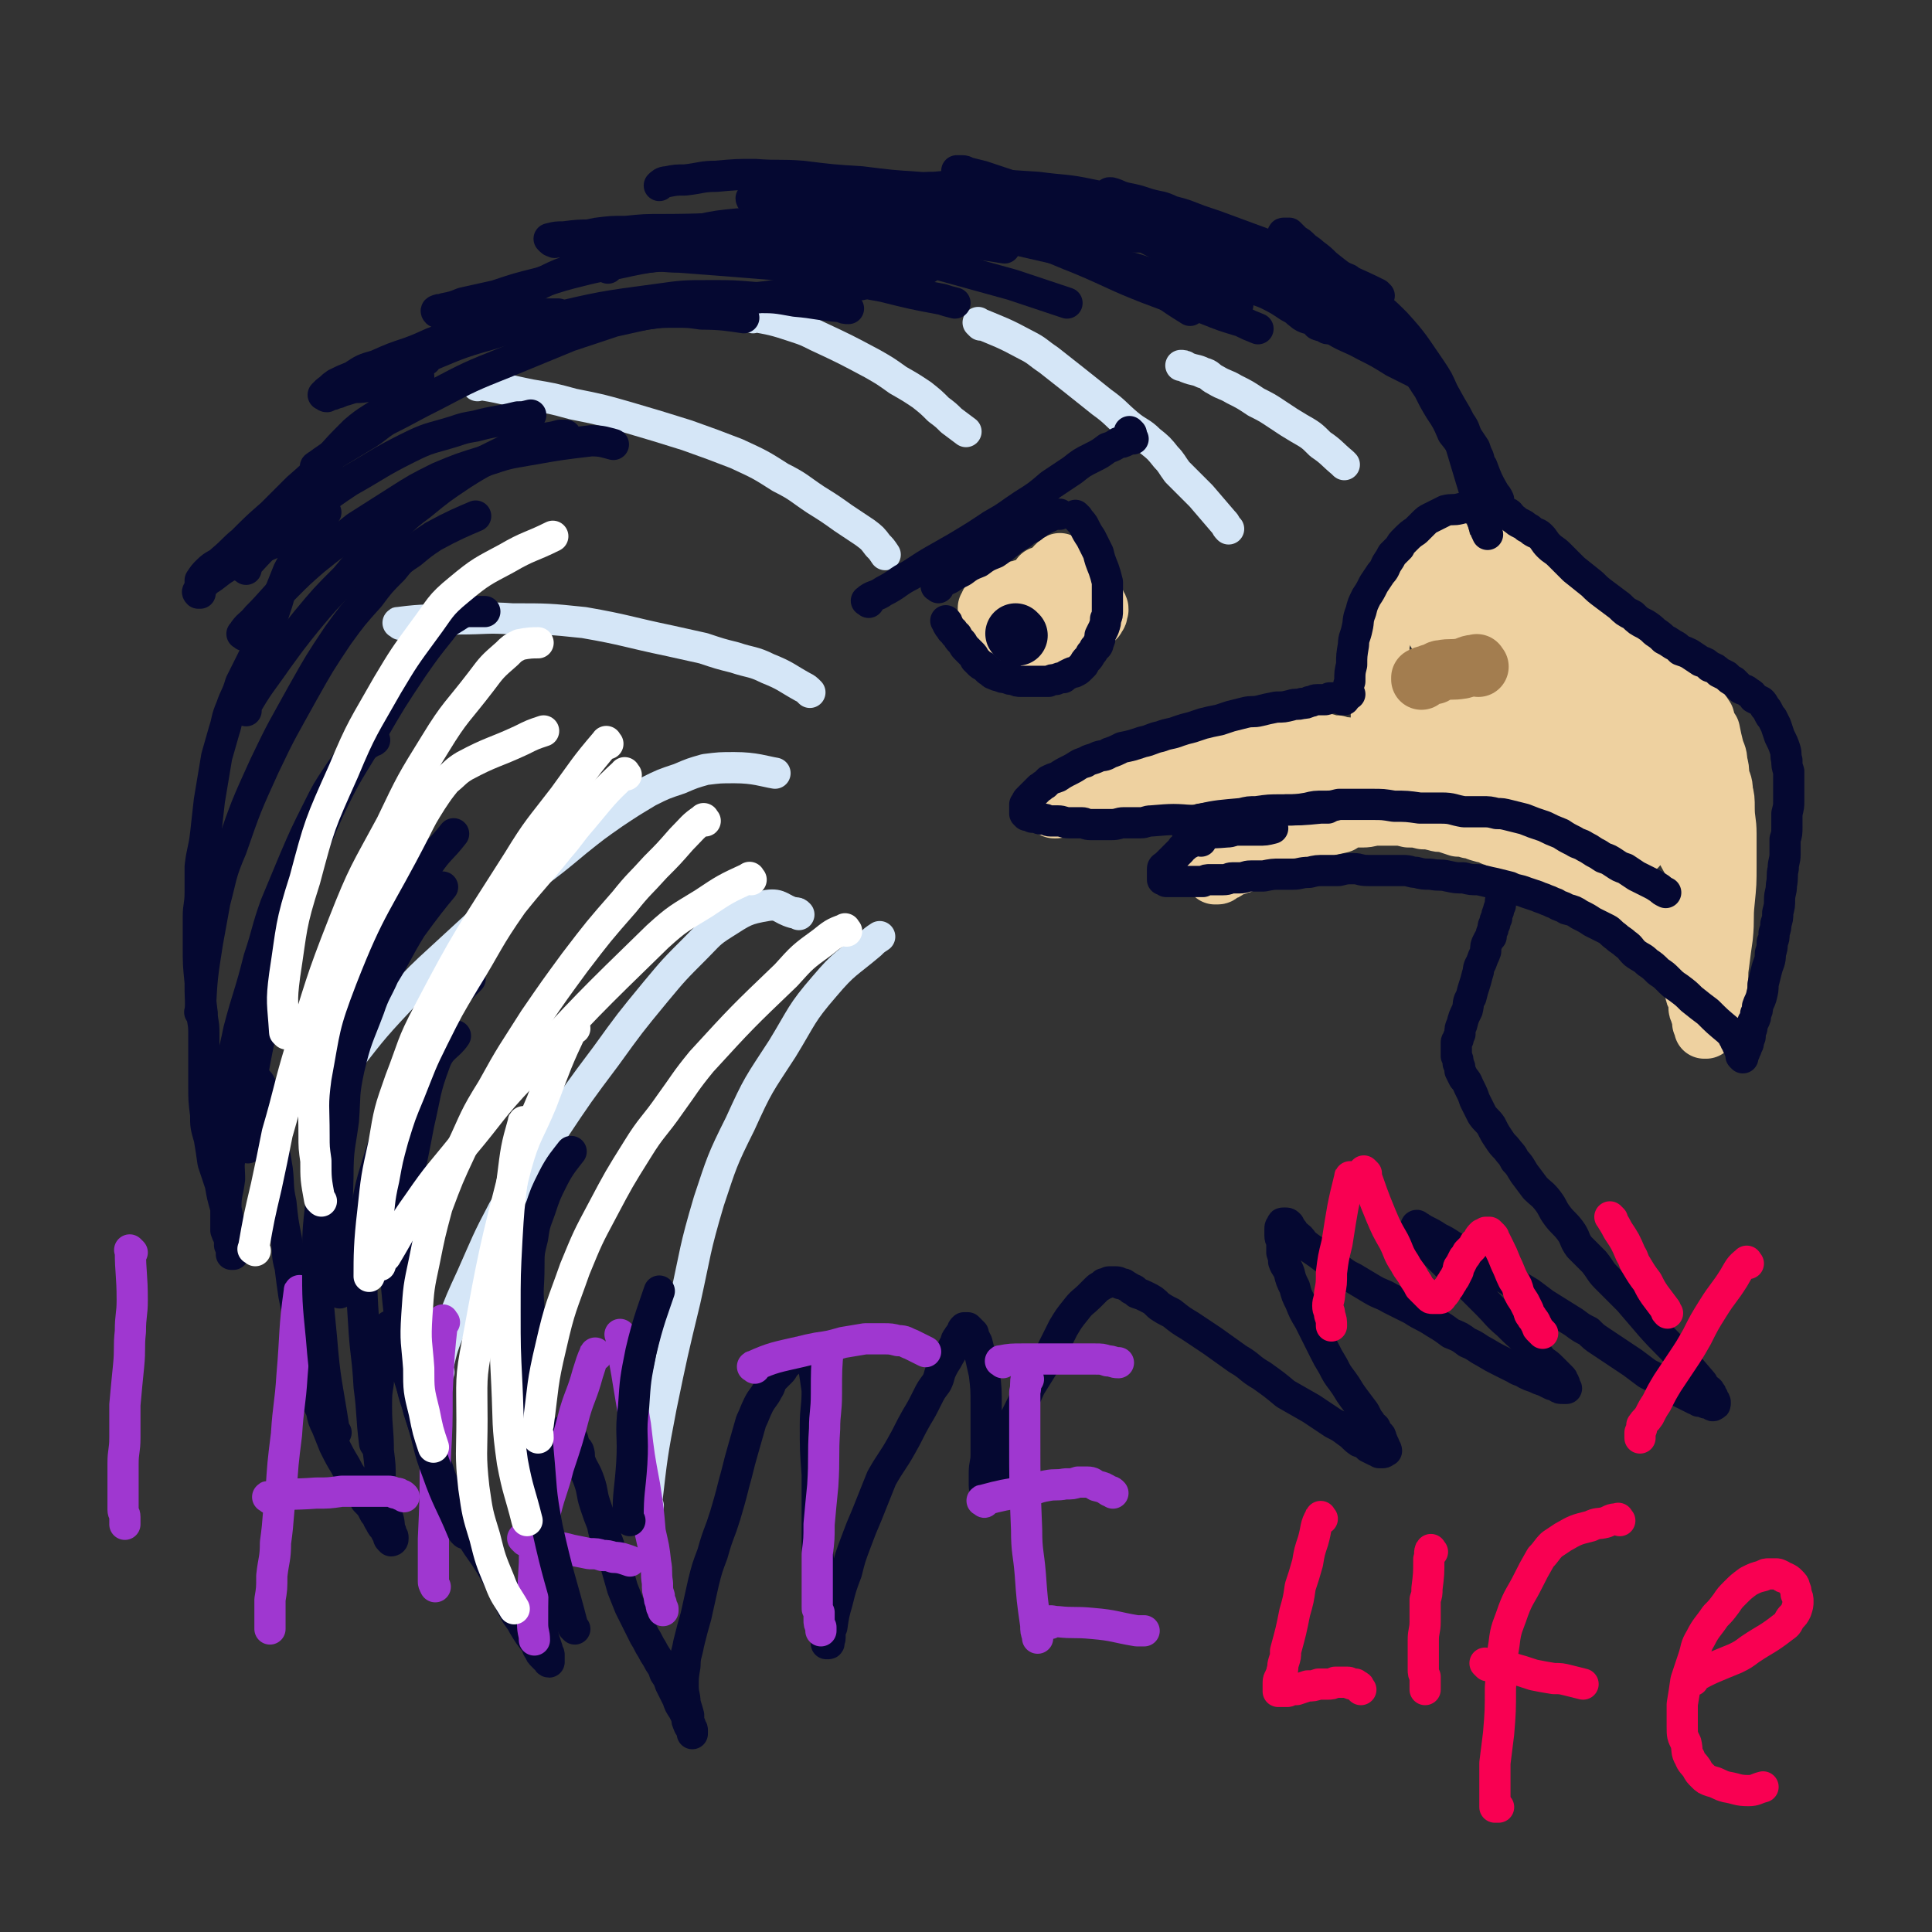 <svg viewBox='0 0 1052 1052' version='1.1' xmlns='http://www.w3.org/2000/svg' xmlns:xlink='http://www.w3.org/1999/xlink'><rect x="0" y="0" width="1052" height="1052" fill="#333333" stroke="none"/><g fill='none' stroke='#EED1A0' stroke-width='33' stroke-linecap='round' stroke-linejoin='round'><path d='M784,293c-1,-1 -1,-2 -1,-1 -4,3 -4,5 -8,9 -5,7 -6,6 -11,13 -2,2 -1,3 -2,6 -2,3 -2,3 -4,7 -2,3 -2,3 -4,6 -1,3 -1,3 -2,6 0,3 0,3 0,6 0,4 -1,3 -1,7 0,4 0,4 0,7 0,4 0,4 0,7 0,2 0,2 0,5 0,3 0,3 0,5 0,2 0,2 0,4 0,2 1,2 1,4 0,2 0,2 0,4 0,2 0,2 0,4 0,1 0,1 0,3 0,2 0,2 1,4 0,1 0,1 0,2 0,1 0,1 0,3 0,1 0,1 0,2 0,0 0,0 0,1 0,1 0,1 0,2 0,0 0,0 0,0 0,1 0,1 0,1 0,1 0,1 0,1 0,0 0,0 -1,0 0,0 0,0 -1,0 -1,0 -1,0 -1,0 -1,0 -1,-1 -2,-1 0,0 0,0 -1,0 0,0 0,0 -1,0 -1,0 -1,0 -2,-1 -1,0 -1,0 -3,0 -1,0 -1,0 -2,-1 -3,0 -3,0 -6,-1 -2,0 -2,0 -5,-1 -3,0 -3,0 -6,-1 -3,0 -3,0 -7,0 -4,0 -4,0 -9,0 -6,0 -6,-1 -11,-1 -5,0 -5,0 -11,0 -6,0 -6,0 -12,2 -6,1 -6,1 -11,3 -5,1 -5,1 -9,2 -4,1 -4,1 -9,2 -5,1 -5,1 -10,2 -6,1 -6,1 -11,3 -5,1 -5,0 -9,2 -4,0 -4,0 -7,2 -3,1 -2,1 -5,3 -3,1 -3,1 -5,2 -3,1 -3,1 -5,3 -3,1 -3,1 -5,3 -2,1 -2,1 -4,2 -2,0 -2,0 -4,1 -1,0 -1,1 -2,2 0,0 0,0 -1,1 -1,0 -1,0 -1,1 0,0 1,0 1,0 '/><path d='M604,431c-1,-1 -2,-1 -1,-1 10,-3 11,-3 23,-5 3,0 3,0 6,-1 6,0 5,-1 11,-2 4,0 4,0 9,-1 5,-1 5,0 9,-1 5,0 5,0 9,0 4,0 4,0 9,0 3,0 3,1 7,1 3,0 3,0 6,0 3,0 3,1 6,1 3,0 3,0 5,1 3,0 3,0 5,1 2,0 2,0 4,1 2,0 2,0 3,1 2,0 2,0 4,1 1,0 1,0 3,1 1,1 1,0 3,1 1,0 1,1 2,1 1,0 1,0 3,1 1,0 1,0 3,1 2,0 2,0 4,1 3,0 3,1 5,2 2,0 2,0 4,1 2,1 2,0 3,1 1,0 1,0 3,1 1,0 1,1 2,1 1,0 1,0 2,0 0,0 0,1 1,1 0,0 1,0 1,0 0,0 0,1 0,2 0,0 1,-1 1,-1 0,0 0,1 0,1 -1,0 -1,0 -2,0 0,0 0,0 -1,0 -1,0 -1,0 -2,0 -1,0 -1,0 -3,1 -2,0 -2,0 -4,0 -5,1 -5,1 -10,2 -4,1 -4,1 -7,3 -4,1 -5,1 -9,2 -2,1 -2,1 -5,3 -3,1 -3,1 -6,3 -3,1 -3,1 -7,3 -3,1 -3,1 -6,2 -3,1 -3,2 -5,3 -3,1 -3,1 -5,2 -2,0 -3,0 -5,1 -2,1 -2,1 -3,2 -2,0 -2,0 -3,1 -1,0 -1,0 -3,1 -1,0 -1,0 -3,1 -1,0 -1,0 -2,1 -1,1 -1,1 -2,1 -1,1 -1,0 -2,1 0,0 0,1 -1,1 0,0 0,0 -1,0 0,0 -1,0 0,0 0,-1 0,-1 1,-2 0,0 0,0 1,-1 1,-1 1,-1 2,-2 1,-1 1,-1 3,-2 4,-2 4,-2 8,-4 4,-2 4,-2 8,-4 4,-2 4,-2 7,-4 4,-1 4,-1 7,-3 5,-1 5,-1 10,-3 4,-1 4,-1 9,-2 4,-1 4,-1 8,-2 4,-1 4,-1 8,-2 4,0 4,0 8,0 4,0 4,-1 8,-1 4,0 4,0 9,0 4,0 4,0 8,1 4,0 4,0 8,1 3,0 3,0 7,1 3,1 3,0 6,1 3,1 3,1 6,2 3,0 3,0 6,1 3,0 3,1 7,2 3,1 3,0 6,2 3,1 3,1 6,3 3,1 3,1 7,2 3,1 3,1 7,2 3,2 3,1 7,3 4,1 4,1 8,3 3,1 3,0 6,2 3,1 3,1 6,2 3,2 3,1 5,3 3,1 3,1 5,3 3,1 3,1 6,3 3,2 2,3 5,4 3,2 3,2 6,4 3,1 3,1 5,4 2,1 2,2 4,4 2,2 2,1 4,3 2,2 2,2 4,4 1,2 1,2 3,4 1,2 1,2 3,4 2,3 2,3 4,7 1,3 1,3 3,6 1,3 1,2 3,5 1,2 0,2 1,4 1,3 1,3 2,5 0,2 0,2 1,3 0,2 1,2 1,4 0,2 0,2 0,3 0,1 1,1 1,3 1,1 1,1 1,3 0,1 0,1 0,2 0,0 1,0 1,1 0,0 0,1 0,2 0,0 0,0 1,0 0,0 0,0 0,-1 0,0 0,0 0,0 0,-1 0,-1 1,-2 0,-1 0,-1 0,-1 0,-1 1,-1 1,-2 1,-1 0,-1 1,-3 0,-1 0,-1 0,-2 0,-2 1,-2 1,-3 1,-5 1,-5 2,-9 1,-6 0,-6 1,-12 1,-8 1,-8 2,-15 1,-10 0,-10 1,-19 1,-10 1,-10 1,-20 0,-8 0,-8 0,-17 0,-7 -1,-7 -1,-14 0,-5 0,-5 -1,-9 0,-5 -1,-4 -2,-9 0,-3 0,-3 -1,-7 0,-4 -1,-4 -2,-8 -1,-4 -1,-4 -2,-9 -2,-3 -2,-3 -3,-7 -2,-3 -2,-3 -4,-6 -2,-3 -2,-3 -4,-6 -3,-3 -3,-3 -6,-7 -4,-4 -4,-4 -9,-8 -3,-3 -3,-3 -6,-5 -3,-3 -3,-2 -6,-4 -3,-2 -3,-2 -7,-4 -5,-3 -5,-3 -10,-5 -5,-3 -5,-3 -11,-5 -4,-3 -4,-3 -9,-4 -4,-2 -4,-2 -8,-3 -4,-2 -4,-2 -9,-4 -4,-1 -4,-2 -8,-3 -3,-2 -3,-2 -7,-4 -3,-1 -3,-1 -6,-3 -3,-1 -3,-1 -5,-2 -2,0 -2,-1 -4,-1 -1,0 -1,0 -2,0 0,0 0,0 0,1 0,0 1,0 1,1 '/><path d='M791,318c-1,-1 -2,-2 -1,-1 3,10 3,11 8,23 2,5 2,5 5,10 3,7 3,7 6,15 2,6 2,6 4,12 2,5 2,5 4,10 2,4 2,4 4,8 1,3 1,3 2,5 0,2 0,2 1,3 1,1 1,1 2,3 0,0 0,0 0,0 0,0 0,0 0,-1 0,-1 0,-1 -1,-2 -2,-4 -2,-4 -4,-7 -4,-6 -4,-6 -8,-12 -3,-5 -3,-5 -6,-9 -2,-3 -2,-3 -5,-5 -2,-2 -2,-2 -3,-3 -1,0 -1,0 -2,0 -1,0 -1,0 -1,1 0,1 0,1 0,2 0,1 0,1 0,3 0,10 0,10 1,19 0,11 0,11 1,21 1,7 1,6 2,13 1,4 1,4 2,8 1,2 0,2 2,4 0,0 1,0 2,0 2,0 2,-1 3,-2 0,-1 0,-1 1,-2 0,-3 0,-3 0,-5 -1,-5 -1,-6 -2,-11 -3,-7 -2,-7 -6,-15 -3,-6 -4,-6 -8,-11 -3,-4 -3,-4 -6,-8 -3,-3 -3,-3 -5,-5 -2,-2 -2,-2 -4,-4 -2,-1 -2,-1 -3,-2 -1,0 -2,-1 -3,-1 -1,0 -1,1 -1,2 -1,0 -1,0 -1,1 0,1 0,1 0,2 0,1 0,1 1,2 3,7 3,7 7,13 3,6 3,6 8,11 3,5 3,5 7,8 3,3 3,3 6,5 2,2 2,3 5,4 2,0 2,0 4,0 2,0 2,0 3,-1 1,0 1,-1 2,-2 1,-2 1,-2 1,-3 -1,-7 -1,-7 -2,-14 -3,-12 -2,-12 -7,-23 -4,-11 -4,-11 -10,-21 -4,-7 -5,-7 -10,-14 -3,-4 -3,-4 -5,-7 -1,-1 -1,-2 -2,-2 0,0 0,1 0,2 0,1 0,1 1,3 1,2 1,2 2,5 5,9 5,9 11,18 6,11 7,10 13,20 8,11 8,11 15,22 6,9 6,9 12,18 4,7 4,7 9,14 2,3 2,3 4,7 1,1 1,1 3,3 1,1 2,2 2,2 -1,-2 -2,-4 -3,-6 -4,-6 -4,-6 -8,-12 -8,-11 -7,-11 -15,-22 -7,-10 -7,-10 -14,-19 -6,-6 -6,-6 -11,-12 -4,-3 -4,-3 -7,-7 -1,-2 -1,-2 -3,-4 0,-1 -2,-1 -1,-1 0,-1 1,0 2,0 1,1 1,1 2,2 4,2 4,2 7,4 9,7 9,7 18,13 11,10 11,10 21,19 10,9 10,9 20,19 7,7 7,8 14,15 5,5 5,4 10,10 2,3 2,3 4,7 2,2 2,2 3,4 0,1 0,1 1,3 0,0 0,1 0,1 -1,0 -1,-1 -1,-2 -1,-1 -1,-1 -2,-2 -5,-10 -4,-10 -9,-19 -11,-20 -11,-20 -22,-40 -8,-16 -8,-16 -17,-32 -5,-9 -5,-9 -10,-18 -2,-5 -2,-5 -5,-10 0,-2 -1,-3 -1,-4 0,0 1,0 1,1 0,1 0,1 1,2 1,3 1,3 3,6 5,6 5,6 11,11 8,9 9,9 17,18 10,11 10,11 19,22 9,11 9,11 17,22 7,10 8,10 15,20 5,7 5,7 10,15 3,4 3,4 5,9 2,2 1,2 3,4 0,2 2,3 2,3 -1,-1 -2,-2 -3,-3 -3,-2 -3,-2 -5,-4 -8,-8 -8,-8 -16,-16 -10,-9 -10,-9 -20,-18 -9,-9 -9,-9 -17,-17 -6,-8 -6,-8 -13,-15 -4,-4 -3,-4 -7,-9 -2,-2 -3,-2 -5,-5 0,0 0,-1 1,-1 0,0 0,0 1,1 2,1 2,1 3,2 3,1 3,1 6,2 7,5 7,5 14,11 6,6 6,6 12,13 7,8 7,8 14,17 8,9 8,9 15,19 6,10 6,10 11,20 4,7 4,8 7,15 2,4 2,4 4,8 1,2 2,2 3,4 0,1 0,1 0,2 0,0 0,-1 0,-1 0,-1 0,-1 0,-2 -1,-2 -1,-1 -2,-3 -3,-9 -3,-9 -6,-17 -6,-15 -5,-15 -10,-29 -4,-14 -5,-14 -9,-27 -3,-10 -3,-10 -5,-19 -2,-6 -1,-6 -3,-12 0,-2 0,-2 -1,-5 0,-1 -1,-2 -1,-2 0,0 1,0 1,1 0,1 0,1 0,2 0,1 0,1 1,2 0,2 0,2 1,3 1,3 0,3 1,6 3,7 3,7 5,13 2,6 2,6 4,11 2,6 3,5 5,11 1,4 1,4 3,9 1,4 1,4 2,8 1,2 1,2 2,5 0,2 0,2 1,4 0,2 0,2 1,3 1,1 2,1 2,2 -1,0 -2,-1 -2,-1 -1,-1 -1,-1 -2,-2 -2,-1 -2,-1 -4,-2 -5,-3 -4,-4 -9,-7 -7,-4 -7,-3 -14,-7 -7,-3 -6,-3 -13,-6 -10,-5 -10,-4 -19,-8 -8,-3 -8,-3 -17,-6 -7,-2 -7,-2 -15,-4 -8,-2 -8,-2 -16,-4 -7,-2 -7,-3 -15,-4 -6,-2 -6,-1 -12,-3 -3,-1 -3,-1 -7,-2 -2,0 -2,0 -4,0 -2,0 -2,0 -4,0 0,0 0,0 0,0 0,0 0,0 1,1 0,0 0,1 0,1 1,0 1,0 2,1 7,2 7,3 13,5 10,4 10,4 19,6 8,2 8,2 16,4 4,1 4,1 9,2 4,0 4,0 9,1 3,0 3,0 7,0 2,0 2,0 5,1 2,0 2,0 4,1 2,0 2,0 4,1 1,0 2,0 3,1 0,0 1,0 1,1 0,0 0,1 0,1 0,0 -1,0 -2,0 -2,0 -2,0 -4,0 -7,-1 -7,-1 -14,-3 -7,-1 -7,-1 -14,-2 -10,-2 -10,-2 -19,-3 -9,0 -9,0 -18,0 -6,0 -6,0 -12,0 -5,0 -5,0 -10,1 -2,0 -2,1 -5,2 -2,0 -2,0 -4,2 0,0 -1,0 -1,0 0,0 0,1 1,1 0,1 0,1 1,1 1,1 1,1 2,1 4,1 4,1 7,2 7,1 7,2 15,3 8,2 8,2 16,3 10,2 10,2 19,4 8,1 8,1 17,2 7,1 7,1 15,2 6,0 6,0 12,1 6,1 6,1 12,1 1,0 1,0 2,0 0,0 -1,1 -2,1 -2,0 -2,-1 -5,-1 -10,0 -10,0 -19,-1 -12,0 -12,0 -24,-1 -13,-1 -13,-1 -26,-2 -9,-1 -9,-2 -19,-3 -6,0 -6,0 -12,0 -6,0 -6,0 -11,0 -4,0 -4,0 -7,1 -1,0 -1,0 -3,0 0,0 0,1 0,1 0,0 1,0 2,0 1,0 1,0 2,0 2,0 2,0 3,0 5,0 5,0 10,-1 9,0 9,1 17,0 9,0 9,-1 17,-2 7,0 7,0 14,-2 4,0 4,0 8,-2 3,-1 3,-1 5,-2 2,-2 3,-2 4,-3 2,-2 2,-2 3,-3 0,-2 0,-2 0,-4 0,-2 0,-2 -1,-3 -1,-2 -1,-2 -2,-4 -1,-2 -1,-2 -2,-4 -2,-4 -2,-4 -4,-7 -4,-6 -4,-6 -8,-11 -4,-6 -4,-5 -8,-11 -5,-6 -5,-6 -9,-13 -5,-6 -5,-6 -9,-13 -3,-5 -3,-5 -6,-11 -2,-4 -2,-4 -4,-9 -1,-3 -1,-4 -2,-7 -1,-3 -1,-3 -1,-5 0,-2 0,-2 1,-4 1,-1 1,-1 2,-2 1,0 1,-1 2,-1 1,0 1,0 2,0 1,0 1,0 3,1 1,0 1,0 2,1 4,1 4,1 7,3 6,3 6,3 11,6 6,4 7,3 13,7 8,5 8,5 15,11 8,6 8,6 15,12 5,5 5,5 10,10 4,3 3,3 7,6 2,2 3,2 5,3 2,1 2,2 4,3 1,0 1,0 2,1 1,0 1,1 2,1 0,0 0,0 1,0 0,0 1,0 0,0 0,-1 0,-1 -1,-2 -1,-1 -1,-1 -2,-3 -2,-2 -2,-2 -5,-5 -6,-5 -6,-5 -13,-10 -5,-4 -5,-4 -10,-8 -5,-4 -5,-4 -10,-8 -3,-4 -3,-4 -7,-8 -3,-3 -3,-3 -6,-7 -2,-3 -2,-3 -4,-6 -2,-2 -2,-2 -4,-4 -2,-2 -2,-2 -4,-4 -1,-1 -1,-2 -3,-3 -1,-2 -1,-2 -3,-3 -1,-1 0,-2 -1,-3 -1,-1 -1,-1 -1,-2 0,-1 0,-1 0,-2 0,0 0,0 0,0 1,-1 1,-1 2,-1 0,0 0,1 1,1 1,1 1,0 2,1 2,1 2,1 3,2 4,2 4,2 8,4 6,4 6,5 12,9 7,5 7,5 13,10 6,4 6,4 11,8 3,3 3,3 7,5 3,3 3,3 6,5 2,2 2,2 4,4 1,1 1,1 3,2 1,1 1,1 3,2 0,1 0,1 1,2 0,0 1,0 1,1 1,0 0,0 1,1 0,0 0,0 1,1 1,0 1,0 2,0 0,0 0,1 0,1 0,0 1,0 1,0 1,0 0,1 1,1 0,0 1,0 1,1 1,0 0,0 1,1 1,0 1,0 2,0 0,0 0,0 0,1 0,0 1,0 1,0 0,0 0,0 0,1 0,0 0,0 0,0 0,1 0,1 0,1 0,0 1,0 1,1 0,0 0,0 -1,0 '/></g>
<g fill='none' stroke='#A37D4F' stroke-width='33' stroke-linecap='round' stroke-linejoin='round'><path d='M805,363c-1,-1 -1,-2 -1,-1 -4,0 -4,1 -8,2 -6,1 -6,0 -11,1 -2,0 -2,1 -4,2 -2,0 -2,0 -4,1 -1,0 -1,0 -3,1 0,0 0,0 0,1 0,0 0,0 0,0 '/></g>
<g fill='none' stroke='#EED1A0' stroke-width='33' stroke-linecap='round' stroke-linejoin='round'><path d='M585,320c-1,-1 -1,-2 -1,-1 -1,0 -1,0 -1,1 '/><path d='M585,313c-1,-1 -1,-2 -1,-1 -3,0 -3,0 -5,1 -3,1 -3,0 -5,1 -2,1 -2,0 -4,2 -2,2 -3,2 -5,5 0,1 0,2 0,3 0,2 0,2 1,4 0,2 1,2 2,3 1,2 1,2 2,4 3,2 3,1 6,3 2,1 2,1 4,2 3,0 3,0 5,0 3,0 3,-1 5,-2 2,0 3,0 4,-1 2,0 2,0 3,-2 1,-1 0,-1 1,-3 0,-1 0,-1 -1,-2 0,-1 0,-1 -1,-2 0,-1 0,-1 -2,-2 -1,0 -1,0 -3,-1 -3,0 -3,0 -6,-1 -5,-1 -5,-1 -9,-1 -3,0 -3,1 -6,1 -2,0 -3,0 -5,1 -2,0 -2,1 -3,2 -2,1 -2,0 -4,2 0,0 0,1 -1,2 0,1 0,1 0,3 0,1 0,1 0,2 0,2 0,2 0,3 0,1 0,1 0,3 0,1 0,1 1,2 1,1 1,1 2,2 1,1 1,0 2,1 1,0 1,1 3,1 1,0 1,0 2,0 1,0 1,-1 2,-2 1,0 2,0 3,-1 1,-1 1,-1 1,-3 0,-1 0,-1 0,-2 0,-1 0,-1 -1,-3 0,-1 0,-1 -2,-2 -2,-2 -2,-2 -4,-3 -4,-1 -4,-1 -8,-2 -2,0 -2,0 -5,0 -3,0 -3,0 -5,1 -2,0 -2,0 -4,1 -1,0 -1,0 -3,2 -1,1 0,1 -1,2 -1,2 -1,2 -1,3 0,2 0,2 1,3 0,2 0,2 1,3 0,0 0,0 0,0 '/><path d='M578,308c-1,-1 -1,-2 -1,-1 -2,1 -2,2 -4,4 -3,4 -3,4 -5,8 -2,5 -3,5 -4,10 0,5 0,5 0,10 0,3 0,3 2,6 1,3 1,3 2,5 1,2 1,2 3,4 1,1 1,1 2,1 1,0 1,0 3,0 1,0 1,0 2,0 1,0 1,-1 2,-2 0,-1 0,-1 1,-2 1,-1 1,-1 2,-2 0,-1 1,-1 1,-3 0,-1 -1,-1 -1,-2 0,-2 0,-2 -1,-3 0,-1 0,-1 -1,-3 -1,-1 -1,-1 -2,-2 -1,-2 -1,-2 -4,-3 -7,-3 -7,-3 -15,-6 -3,-1 -3,0 -6,-1 -3,0 -3,0 -5,0 -2,0 -2,0 -4,0 -2,0 -2,0 -4,1 -1,1 -1,1 -2,2 0,0 0,1 -1,2 0,0 0,0 0,1 0,1 1,1 2,2 0,0 0,0 0,0 '/><path d='M578,319c-1,-1 -1,-2 -1,-1 -5,0 -5,0 -10,1 -5,1 -5,1 -10,2 -2,1 -2,1 -3,2 -2,0 -2,0 -4,2 -1,1 -1,1 -2,3 0,1 0,1 0,3 0,1 0,1 0,2 0,2 0,2 1,3 0,2 1,2 2,3 1,2 1,2 3,4 2,2 2,2 6,4 3,2 3,2 7,4 3,0 3,0 6,0 2,0 2,0 4,0 2,0 2,-1 4,-2 1,-1 1,-1 3,-3 1,-1 0,-1 1,-3 0,-2 1,-2 1,-3 0,-2 0,-2 -1,-4 0,-2 1,-2 0,-4 0,-2 -1,-2 -2,-3 0,-1 0,-2 -2,-3 -1,-1 -2,-1 -4,-2 -2,-1 -2,-1 -5,-2 -6,-1 -6,-1 -11,-1 -4,0 -4,0 -7,1 -3,0 -3,0 -5,2 -2,1 -2,1 -3,2 -1,1 -2,1 -3,3 0,1 0,1 -1,3 0,1 0,1 1,3 0,1 0,1 1,3 0,1 0,1 1,3 0,1 1,1 2,2 1,1 0,2 2,3 1,1 1,0 3,1 1,1 1,1 2,1 '/><path d='M568,315c-1,-1 -1,-1 -1,-1 '/></g>
<g fill='none' stroke='#050831' stroke-width='33' stroke-linecap='round' stroke-linejoin='round'><path d='M554,346c-1,-1 -1,-1 -1,-1 '/></g>
<g fill='none' stroke='#050831' stroke-width='17' stroke-linecap='round' stroke-linejoin='round'><path d='M676,446c-1,-1 -2,-1 -1,-1 11,-2 12,-2 25,-4 6,0 6,0 12,-1 4,-1 4,-1 9,-1 4,0 4,0 8,-1 4,0 4,0 8,0 5,0 5,0 10,0 6,0 6,0 12,1 7,0 7,0 14,1 6,0 6,0 12,0 6,0 6,1 12,2 5,0 5,0 10,0 4,0 4,0 8,1 3,0 3,0 7,1 4,1 4,1 8,2 5,2 5,2 11,4 4,2 4,2 9,4 3,2 3,2 7,4 3,2 3,1 6,3 2,1 2,1 5,3 2,1 2,1 5,3 3,1 3,1 6,3 3,2 3,2 6,3 3,2 3,2 6,4 4,2 4,2 8,4 2,1 2,1 5,3 1,1 1,1 3,2 '/><path d='M652,448c-1,-1 -1,-1 -1,-1 -12,-1 -12,-1 -24,0 -3,0 -3,1 -6,1 -4,0 -4,0 -9,0 -3,0 -3,1 -7,1 -3,0 -3,0 -6,0 -2,0 -2,0 -5,0 -3,0 -3,-1 -5,-1 -4,0 -4,0 -7,0 -3,0 -3,-1 -6,-1 -2,0 -2,0 -4,0 -2,0 -2,-1 -4,-1 -2,0 -2,0 -3,-1 -1,0 -2,0 -3,0 0,0 0,0 -1,-1 -1,0 -1,0 -2,0 0,0 0,0 -1,-1 0,-1 0,-1 0,-1 0,-1 0,-1 0,-2 0,-1 0,-1 0,-2 0,0 0,0 1,-1 0,-1 0,-1 1,-2 1,-1 1,-1 2,-2 1,-1 1,-1 2,-2 1,-1 1,-1 2,-2 2,-1 1,-1 3,-2 1,-1 1,-1 2,-2 2,-1 2,-1 5,-2 3,-2 3,-2 7,-4 4,-2 4,-3 8,-4 3,-2 3,-1 7,-3 3,-1 3,0 6,-2 3,-1 3,-1 7,-3 5,-1 5,-1 11,-3 5,-1 5,-2 10,-3 5,-2 5,-1 10,-3 3,-1 3,-1 7,-2 3,-1 3,-1 6,-2 4,-1 4,-1 9,-2 3,-1 3,-1 6,-2 4,-1 4,-1 8,-2 4,-1 4,0 8,-1 4,-1 4,-1 9,-2 4,0 4,0 8,-1 3,-1 3,0 6,-1 2,0 2,0 4,-1 2,0 2,-1 4,-1 2,0 2,0 4,0 1,0 1,0 3,-1 1,0 1,0 2,0 1,0 1,0 2,0 0,0 0,0 1,0 0,0 0,0 1,0 0,0 1,0 1,0 0,0 0,1 0,1 0,0 1,0 1,0 '/><path d='M735,378c-1,-1 -2,-1 -1,-1 0,-3 0,-3 1,-6 0,-5 0,-5 1,-9 0,-5 0,-5 1,-11 0,-4 1,-4 2,-9 1,-4 0,-4 2,-9 1,-4 1,-4 3,-8 2,-3 2,-3 4,-7 2,-3 2,-3 4,-6 2,-2 2,-3 3,-5 2,-3 2,-3 3,-5 2,-2 2,-2 4,-4 1,-2 1,-2 3,-4 3,-3 3,-3 6,-5 2,-2 2,-2 4,-4 2,-2 2,-2 4,-3 2,-1 2,-1 4,-2 2,-1 2,-1 4,-2 4,-1 4,0 8,-1 3,-1 3,0 6,-1 2,0 2,-1 4,-1 2,0 2,0 3,1 2,0 2,0 4,1 2,0 2,0 4,1 2,0 2,0 3,1 1,0 2,0 3,1 1,1 1,2 3,3 1,1 1,1 3,2 2,1 2,1 3,2 2,1 2,1 3,2 3,2 3,1 5,3 2,2 2,3 4,5 3,3 3,2 6,5 4,4 4,4 8,8 5,4 5,4 10,8 3,3 3,3 7,6 4,3 4,3 8,6 3,3 3,3 7,5 3,3 3,3 7,5 3,2 3,2 5,4 3,2 3,2 5,4 2,1 2,1 5,3 2,1 2,1 4,3 3,1 3,1 5,2 3,2 3,2 6,4 3,1 3,1 5,3 3,1 3,1 5,3 2,1 2,1 4,2 2,2 2,2 4,3 2,2 2,2 4,4 2,1 2,0 4,2 2,1 2,1 3,3 2,1 2,1 4,2 1,1 1,1 2,3 1,1 1,1 2,3 1,2 1,2 2,3 1,2 1,2 2,4 1,3 1,3 2,6 2,4 2,4 3,7 1,3 0,3 1,6 0,3 0,3 1,6 0,4 0,4 0,7 0,4 0,4 0,9 0,3 0,3 -1,7 0,3 0,3 0,7 0,4 0,4 -1,7 0,4 0,4 0,8 0,4 -1,4 -1,8 -1,4 0,4 -1,9 0,4 -1,4 -1,8 0,3 0,3 -1,7 0,3 0,3 -1,6 0,2 0,2 -1,5 0,3 0,3 -1,5 0,3 0,3 -1,6 0,5 -1,5 -2,9 -1,4 -1,4 -2,8 0,3 0,3 -1,7 -1,3 -1,2 -2,5 0,2 0,2 -1,4 0,2 0,2 -1,4 -1,1 -1,1 -1,3 0,1 0,1 -1,3 0,1 0,1 0,2 0,1 0,1 -1,2 0,1 0,1 0,2 0,1 -1,1 -1,2 0,1 0,1 -1,2 0,0 0,0 0,1 0,0 0,0 -1,1 0,1 0,1 0,2 0,0 -1,-1 -1,-1 0,-1 0,-1 0,-3 0,0 -1,0 -1,-1 0,0 0,-1 -1,-2 0,-1 0,-1 -1,-2 0,-1 0,-1 -1,-2 0,-1 0,-1 -1,-2 -1,-1 -1,-1 -2,-2 -6,-5 -6,-5 -11,-10 -4,-3 -4,-3 -9,-7 -3,-3 -3,-3 -7,-6 -3,-2 -3,-2 -6,-5 -2,-2 -2,-2 -5,-4 -3,-3 -3,-3 -6,-5 -3,-3 -3,-2 -7,-5 -3,-3 -2,-3 -5,-5 -2,-2 -3,-2 -5,-4 -3,-2 -3,-3 -5,-4 -4,-2 -4,-2 -8,-4 -3,-2 -3,-2 -7,-4 -3,-2 -3,-2 -7,-3 -3,-2 -3,-1 -6,-3 -3,-1 -2,-1 -5,-2 -2,-1 -3,-1 -5,-2 -3,-1 -3,-1 -6,-2 -5,-2 -5,-1 -9,-3 -4,-1 -4,-1 -8,-2 -5,-1 -4,-1 -9,-2 -4,0 -4,0 -8,-1 -5,0 -4,0 -9,-1 -4,-1 -4,0 -9,-1 -4,0 -4,0 -8,-1 -3,0 -3,-1 -7,-1 -5,0 -5,0 -10,0 -5,0 -5,0 -9,0 -5,0 -4,-1 -8,-1 -4,0 -4,0 -8,1 -4,0 -4,0 -7,0 -5,0 -5,0 -9,1 -5,0 -5,1 -9,1 -3,0 -3,0 -7,0 -4,0 -4,0 -9,1 -3,0 -3,0 -7,0 -3,0 -3,1 -6,1 -2,0 -2,0 -4,0 -2,0 -2,1 -5,1 -1,0 -1,0 -3,0 -2,0 -2,0 -4,0 -2,0 -2,0 -4,1 -2,0 -2,0 -4,0 -1,0 -1,0 -3,0 -2,0 -2,0 -3,0 -1,0 -1,0 -3,0 -1,0 -1,0 -2,0 -1,0 -1,0 -2,0 -1,0 -1,0 -1,0 -1,0 -1,0 -2,0 -1,-1 -1,-1 -1,-1 -1,-1 -1,0 -1,0 0,0 0,-1 0,-1 0,-1 0,-1 0,-1 0,-1 0,-1 0,-2 0,-1 0,-1 0,-2 0,-1 1,-1 2,-2 1,-1 1,-1 2,-2 1,-1 1,-1 2,-2 1,-1 1,-1 2,-2 1,-1 1,-1 2,-2 1,-1 0,-1 2,-2 1,-1 1,-1 3,-2 1,-1 1,-1 2,-2 1,0 1,0 2,-1 0,0 0,0 1,-1 1,0 1,0 2,0 0,1 -1,1 -1,2 0,1 0,1 0,1 '/><path d='M511,320c-1,-1 -2,-1 -1,-1 2,-3 3,-2 7,-4 3,-2 3,-2 7,-4 4,-3 4,-3 9,-5 4,-3 4,-3 9,-5 6,-4 6,-5 12,-9 2,-1 2,-1 4,-3 2,-1 2,-1 4,-2 2,-2 2,-1 4,-3 2,-1 2,-1 3,-2 1,0 1,0 3,-1 1,-1 1,-1 2,-1 1,0 1,0 2,0 0,0 0,0 1,0 0,0 0,0 0,0 '/><path d='M587,282c-1,-1 -2,-2 -1,-1 1,2 2,2 4,5 2,4 2,4 4,7 2,4 2,4 4,8 1,4 1,4 3,9 1,3 1,3 2,7 0,2 0,2 0,5 0,3 0,3 0,5 0,3 0,3 0,5 0,3 0,3 -1,5 0,2 0,2 -1,5 -1,2 -1,2 -2,4 0,2 0,2 -1,4 0,2 -1,2 -2,3 -1,2 -1,2 -2,3 -1,2 -1,2 -2,3 -1,1 -1,1 -2,3 -1,1 -1,1 -2,2 -1,1 -1,1 -3,2 -1,0 -1,0 -3,1 -2,1 -2,1 -3,2 -2,0 -2,0 -4,1 -2,0 -2,0 -4,1 -2,0 -2,0 -3,0 -2,0 -2,0 -4,0 -2,0 -2,0 -4,0 -2,0 -2,0 -4,0 -2,0 -2,0 -4,-1 -2,0 -2,0 -4,-1 -2,0 -2,0 -4,-1 -1,0 -1,0 -3,-1 -1,0 -1,-1 -3,-2 -1,-1 -1,-1 -2,-2 -2,-1 -2,-1 -3,-2 -1,-1 -1,-1 -2,-2 -1,-2 -1,-2 -2,-3 -2,-2 -2,-2 -3,-3 -2,-2 -1,-2 -3,-4 -1,-1 -1,-1 -2,-3 -2,-1 -1,-2 -3,-3 -1,-2 -1,-1 -2,-3 0,-1 0,-1 -1,-2 0,0 0,0 0,0 '/><path d='M812,272c-1,-1 -1,-1 -1,-1 -1,-2 -1,-3 -2,-5 -2,-5 -2,-5 -5,-9 -3,-5 -3,-5 -6,-10 -3,-6 -3,-6 -7,-11 -3,-7 -3,-7 -7,-13 -3,-5 -3,-5 -6,-11 -4,-6 -4,-6 -8,-13 -3,-6 -3,-6 -7,-12 -3,-5 -3,-5 -6,-10 -4,-4 -4,-4 -7,-8 -4,-4 -4,-4 -9,-8 -5,-5 -5,-5 -10,-10 -4,-3 -4,-3 -9,-7 -3,-3 -3,-3 -7,-6 -2,-2 -3,-2 -5,-4 -2,-2 -2,-2 -4,-3 -1,-1 -1,-1 -3,-3 0,0 0,0 -1,-1 -1,0 -1,0 -2,0 0,0 0,0 -1,0 0,0 0,0 0,0 -1,0 0,1 0,1 0,0 1,0 1,1 0,0 0,0 1,1 0,0 0,0 1,1 0,1 0,0 0,1 1,1 1,1 2,2 0,1 0,1 1,2 1,1 1,0 2,2 1,3 1,3 3,6 1,3 1,3 3,6 2,4 2,4 4,8 1,3 1,3 3,6 1,2 0,2 1,5 0,2 1,2 1,4 0,1 0,1 1,3 0,0 0,0 0,1 1,1 2,1 2,2 -1,0 -2,0 -2,0 -1,0 -1,-1 -2,-1 -1,-1 -1,0 -3,-1 -1,0 -1,-1 -2,-2 -3,-2 -4,-1 -7,-3 -4,-3 -3,-3 -7,-5 -6,-4 -6,-4 -12,-7 -7,-3 -7,-2 -14,-5 -7,-4 -8,-3 -15,-7 -11,-5 -11,-5 -21,-10 -15,-8 -15,-8 -30,-15 -11,-6 -11,-7 -23,-11 -11,-4 -11,-3 -22,-7 -9,-2 -9,-2 -18,-5 -6,-2 -6,-2 -12,-4 -4,-1 -4,-1 -8,-2 -1,0 -1,-1 -3,-1 -1,0 -1,0 -2,0 -1,0 -1,0 -1,0 0,0 0,1 1,1 0,0 0,0 1,0 0,0 0,1 1,1 0,1 0,1 1,1 1,1 1,1 2,1 0,0 0,1 1,1 0,1 1,0 2,1 1,0 1,0 2,1 3,2 2,2 5,3 7,4 7,3 14,7 4,2 4,2 9,5 4,2 4,2 8,4 4,2 4,2 8,4 3,1 3,1 5,3 2,1 2,1 4,2 1,1 1,0 3,2 1,0 1,0 2,2 0,0 -1,0 0,0 0,0 1,0 1,0 -1,0 -2,0 -3,0 -1,0 -1,0 -2,-1 -5,-1 -5,-1 -9,-2 -6,-2 -6,-2 -12,-3 -9,-3 -9,-3 -18,-6 -7,-2 -7,-2 -14,-4 -8,-2 -8,-2 -15,-3 -9,-1 -9,-1 -19,-2 -10,0 -10,0 -21,-1 -10,0 -10,0 -21,0 -9,0 -9,1 -19,1 -7,0 -7,-1 -14,-1 -7,0 -7,0 -13,-1 -1,0 -1,0 -2,-1 0,0 0,0 0,0 0,0 0,1 1,1 0,0 0,0 1,1 1,0 1,0 2,1 1,0 1,0 3,1 1,0 1,0 3,1 4,1 4,1 8,3 6,2 7,2 13,4 5,2 6,2 11,5 5,2 5,3 10,6 5,2 5,2 10,4 3,1 3,1 6,3 2,0 2,0 4,1 1,1 2,1 2,2 -1,0 -2,-1 -3,-1 -2,0 -2,-1 -4,-1 -6,-1 -6,-1 -12,-2 -7,-1 -6,-2 -14,-3 -8,-1 -8,-1 -17,-2 -10,-1 -10,-1 -19,-2 -12,-1 -12,-1 -24,-1 -12,0 -12,-1 -24,0 -6,0 -6,1 -13,2 -4,0 -4,0 -8,1 -2,0 -2,0 -4,1 -1,0 -2,0 -1,0 0,0 1,0 2,1 1,0 1,1 2,1 1,1 1,1 2,1 2,1 2,1 3,1 2,0 2,0 3,0 2,0 2,1 4,1 1,0 1,0 3,0 2,0 2,1 4,1 1,0 1,0 2,0 1,0 1,0 3,0 0,0 0,0 0,0 1,0 1,0 0,-1 0,0 0,0 -1,0 -2,0 -2,0 -5,1 -9,1 -9,1 -19,3 -13,3 -13,2 -25,5 -12,3 -12,3 -24,7 -12,3 -12,3 -24,7 -9,2 -9,2 -18,4 -5,2 -5,2 -10,3 -2,1 -2,0 -4,1 0,0 -1,0 0,1 0,0 1,0 2,0 1,0 1,0 3,1 1,0 1,0 3,0 3,0 3,0 6,1 6,0 6,0 12,0 6,0 6,0 12,0 6,0 6,-1 11,-1 6,0 6,0 12,0 1,0 1,0 3,0 1,0 2,0 2,0 -1,0 -2,1 -4,1 -1,0 -1,0 -2,1 -6,1 -6,1 -12,2 -8,2 -8,2 -17,4 -13,3 -13,2 -25,5 -11,3 -10,4 -21,8 -9,3 -9,3 -18,7 -7,2 -7,2 -13,6 -5,2 -5,2 -9,4 -3,2 -2,2 -5,4 -1,1 -1,1 -2,2 0,0 0,0 1,0 0,0 0,1 1,1 0,0 0,-1 2,-1 1,0 1,0 3,-1 1,0 1,0 3,-1 4,-1 3,-1 7,-2 4,0 4,0 9,-1 4,0 4,-1 7,-2 4,-1 4,-1 7,-2 2,0 2,0 5,0 2,0 1,-1 3,-1 1,0 1,0 3,0 0,0 0,0 1,0 0,0 0,1 0,2 0,0 0,0 0,1 0,1 0,1 -1,2 -1,1 -2,0 -3,2 -7,5 -7,5 -13,10 -9,7 -10,6 -18,13 -8,8 -8,8 -15,16 -8,8 -8,8 -16,15 -7,7 -7,7 -14,14 -8,7 -8,7 -16,15 -5,4 -5,5 -11,10 -3,3 -4,2 -8,6 -2,2 -2,2 -4,5 0,2 0,2 0,4 0,1 0,1 -1,2 0,0 -1,0 0,1 0,0 0,0 1,0 0,0 -1,-1 0,-1 0,-1 0,-1 0,-1 1,-2 1,-2 2,-3 1,-1 1,-1 2,-2 5,-3 5,-4 10,-7 5,-3 5,-3 10,-6 4,-2 4,-2 8,-4 4,-2 5,-2 9,-4 5,-3 5,-3 10,-6 4,-2 4,-3 8,-5 1,-1 2,-1 3,-1 1,-1 1,-2 2,-2 1,-1 1,-1 2,-1 1,-1 1,-1 2,-1 0,0 1,0 0,0 0,1 0,1 -1,2 0,0 -1,0 -1,1 -1,0 0,1 -1,2 -1,1 -1,1 -2,2 -1,1 -1,1 -2,2 -1,2 -1,2 -2,3 -1,2 -1,2 -2,3 -1,3 -1,3 -2,6 -3,5 -4,5 -7,11 -2,5 -2,5 -4,10 -2,7 -2,7 -4,13 -3,7 -3,7 -6,13 -3,7 -3,7 -6,13 -3,6 -3,6 -6,12 -2,7 -3,7 -5,13 -3,7 -2,7 -4,13 -2,7 -2,7 -4,14 -1,6 -1,6 -2,12 -1,6 -1,6 -2,12 -1,9 -1,9 -2,18 -1,9 -2,9 -3,18 0,7 0,7 0,14 0,7 -1,7 -1,13 0,8 0,8 0,16 0,10 0,10 1,20 0,8 0,8 1,16 0,5 1,5 1,11 0,6 0,6 0,13 0,8 0,8 0,16 0,8 0,8 1,16 0,6 0,6 2,13 1,6 1,6 2,13 2,6 2,6 4,12 1,6 1,6 3,13 1,5 1,5 2,10 0,2 0,2 1,5 0,2 0,2 1,5 0,1 0,1 0,3 0,1 0,1 0,2 0,0 0,0 -1,0 0,0 0,-1 0,-1 0,-1 0,-1 0,-2 0,-1 0,-1 -1,-2 0,-1 0,-1 0,-3 -1,-3 -1,-2 -2,-5 0,-6 0,-7 0,-13 0,-7 1,-7 2,-15 0,-7 -1,-7 1,-14 0,-5 1,-4 3,-9 1,-4 1,-4 2,-8 0,-3 0,-3 1,-6 0,-3 1,-3 2,-6 1,-3 1,-2 2,-5 0,-2 0,-2 1,-3 0,-1 0,-1 1,-2 0,-1 0,-1 0,-1 0,-1 1,0 1,0 2,1 2,1 3,3 0,0 0,1 1,2 0,1 0,1 1,3 1,1 1,1 2,3 1,3 0,3 1,7 1,4 1,4 2,9 0,5 0,5 0,10 1,6 1,6 2,12 1,9 0,9 2,18 1,10 1,10 3,20 1,8 0,8 2,15 1,8 1,8 2,15 2,10 2,10 4,19 1,9 1,9 3,18 2,7 1,7 3,14 2,6 2,6 5,12 1,5 1,5 3,9 2,5 2,5 4,10 3,6 3,6 6,11 3,6 3,5 7,11 2,4 2,4 4,8 3,3 3,3 5,7 2,2 1,2 3,5 1,2 1,2 3,4 0,1 0,1 1,2 1,1 0,2 1,3 0,0 0,0 1,1 0,0 1,0 1,-1 0,0 0,0 0,-1 0,-1 -1,-1 -1,-2 0,-1 0,-1 -1,-3 0,-5 -1,-5 -2,-10 -1,-9 -1,-9 -3,-17 0,-7 0,-7 -1,-15 0,-12 -1,-12 -1,-24 0,-7 0,-7 1,-13 0,-7 0,-7 2,-13 0,-5 0,-5 2,-10 0,-2 0,-2 1,-4 0,-1 0,-1 1,-3 0,0 0,0 0,-1 0,0 1,0 1,0 1,1 0,1 1,2 0,1 0,1 1,2 0,1 0,1 1,2 0,2 0,2 1,3 0,2 1,2 2,4 1,4 1,5 2,9 2,7 2,7 4,13 2,6 2,6 3,11 2,6 2,6 4,12 2,8 2,8 5,16 3,8 2,8 6,15 3,6 4,6 7,12 4,7 4,7 7,14 5,8 5,7 10,15 4,7 4,7 8,15 3,5 2,5 5,10 2,4 3,4 5,8 3,5 3,5 7,10 1,2 0,2 2,4 0,1 0,1 2,3 0,0 0,0 1,1 1,0 1,2 2,2 0,-1 0,-1 0,-3 0,0 0,0 0,-1 0,-1 -1,-1 -1,-3 -1,-3 -1,-3 -2,-6 -1,-6 -1,-6 -2,-13 0,-7 -1,-7 -1,-14 0,-7 0,-7 0,-13 0,-6 0,-6 0,-12 1,-8 1,-8 2,-15 1,-7 1,-7 3,-14 1,-6 1,-6 2,-11 1,-4 1,-4 3,-9 0,-2 0,-2 1,-5 0,-2 0,-2 1,-4 1,-1 1,-1 2,-2 0,0 0,0 1,-1 0,0 0,-1 0,0 1,0 1,0 1,1 0,1 1,1 1,2 1,1 1,1 2,2 0,1 0,2 1,3 0,2 1,1 2,3 1,3 0,3 1,6 2,5 3,5 5,11 2,6 1,6 3,12 2,6 2,6 4,11 1,5 1,5 3,10 2,6 2,5 4,11 2,7 2,7 4,14 2,5 2,5 4,10 2,4 2,4 4,8 2,4 2,4 4,8 2,3 2,4 4,7 2,4 2,3 4,7 2,3 2,3 3,6 2,3 2,3 3,6 2,4 2,4 4,8 1,3 1,3 3,6 1,2 1,2 2,4 0,2 0,2 1,4 0,1 1,1 1,2 0,0 0,0 1,1 0,1 0,2 0,2 0,-1 0,-1 0,-2 0,-1 -1,-1 -1,-2 0,-1 0,-1 -1,-2 0,-2 0,-2 0,-4 -1,-4 -1,-3 -2,-7 0,-4 -1,-4 -1,-9 0,-5 0,-5 1,-11 0,-6 1,-6 2,-12 2,-8 2,-8 4,-15 2,-9 2,-9 4,-18 2,-8 2,-8 5,-16 2,-7 2,-7 5,-15 2,-6 2,-6 4,-13 2,-7 2,-8 4,-15 2,-8 2,-8 4,-15 2,-7 2,-7 4,-14 2,-4 2,-5 4,-9 2,-4 3,-4 5,-8 2,-3 1,-3 3,-6 2,-2 2,-2 4,-4 2,-2 1,-2 3,-4 1,-1 1,-1 3,-3 1,-1 1,-1 2,-2 1,0 1,0 2,-1 0,-1 1,-1 2,-1 0,0 0,1 1,1 0,0 1,0 2,1 0,0 0,1 1,2 0,2 1,2 2,4 1,6 1,6 2,13 0,10 -1,10 -1,19 0,13 0,13 1,27 0,10 0,10 0,20 0,8 0,8 0,15 0,7 0,7 1,14 0,6 0,6 1,12 1,5 1,5 1,10 0,4 0,4 1,8 0,2 0,2 1,4 0,2 0,2 0,4 0,1 0,1 0,3 0,1 0,1 0,2 0,0 1,0 1,0 1,0 0,-1 0,-1 0,-1 1,-1 1,-2 0,-1 0,-1 0,-2 0,-2 0,-2 1,-4 1,-7 1,-7 3,-14 2,-8 2,-8 5,-16 2,-8 2,-8 5,-16 3,-8 3,-8 6,-15 4,-10 4,-10 8,-20 5,-9 6,-9 11,-18 4,-7 4,-8 8,-15 3,-5 3,-5 6,-11 2,-4 2,-4 5,-8 2,-4 1,-4 3,-8 2,-4 2,-3 4,-7 2,-3 1,-3 3,-6 1,-2 0,-2 2,-4 0,-1 1,-1 2,-3 0,-1 0,-1 1,-2 1,0 1,0 2,0 0,0 0,0 1,1 1,1 1,1 2,2 0,0 0,0 0,1 1,2 1,2 2,4 2,8 2,8 4,17 1,8 1,9 1,17 0,8 0,8 0,15 0,6 0,6 0,12 0,5 -1,5 -1,10 0,3 0,3 0,7 0,2 1,2 1,4 0,1 -1,1 -1,3 0,1 0,2 0,2 0,-1 1,-1 1,-3 0,-1 0,-1 1,-2 1,-5 1,-5 3,-9 3,-9 3,-9 6,-17 3,-7 3,-7 6,-15 4,-8 4,-8 8,-17 5,-8 5,-8 10,-16 4,-8 4,-8 8,-16 3,-5 3,-5 7,-10 3,-4 4,-4 7,-7 2,-2 2,-2 4,-4 2,-2 2,-1 4,-3 2,0 2,-1 3,-1 2,0 2,0 3,0 2,0 2,0 3,1 2,0 2,0 3,1 2,1 2,1 3,2 2,0 2,1 3,2 3,1 3,1 5,2 4,2 4,2 7,5 3,2 3,2 7,4 5,4 5,4 10,7 6,4 6,4 12,8 7,5 7,5 14,10 7,4 6,5 13,9 7,5 7,5 13,10 7,4 7,4 14,8 6,4 6,4 12,8 4,2 4,2 8,5 3,2 3,3 6,5 3,1 3,1 5,3 2,1 2,1 4,2 1,0 1,0 2,1 1,0 1,0 2,0 1,0 1,-1 2,-1 0,-1 -1,-2 -1,-2 0,-1 0,-1 -1,-2 0,-1 0,-1 -1,-3 0,-1 0,-1 -1,-2 -1,-1 -1,-1 -2,-3 0,-1 -1,-1 -2,-2 -1,-2 -1,-2 -2,-3 -1,-2 -1,-2 -2,-4 -3,-4 -3,-4 -6,-8 -3,-4 -3,-5 -6,-9 -3,-4 -3,-4 -5,-8 -3,-5 -3,-5 -5,-9 -2,-4 -2,-4 -4,-8 -2,-4 -2,-4 -4,-8 -3,-5 -3,-5 -5,-10 -2,-4 -2,-4 -3,-8 -2,-4 -2,-4 -3,-8 -1,-3 -2,-3 -3,-6 0,-2 0,-2 -1,-5 0,-2 0,-2 0,-5 0,-2 -1,-2 -1,-4 0,-2 0,-2 0,-4 0,-1 0,-1 1,-2 0,-1 0,-1 1,-1 0,0 0,0 1,0 1,0 1,0 2,1 0,1 0,1 1,2 1,1 1,1 2,3 3,2 3,2 5,5 5,4 6,4 11,8 4,3 4,3 8,6 4,3 4,3 8,5 5,3 5,3 10,6 5,3 5,2 10,5 6,3 6,3 12,6 6,4 6,3 12,7 5,3 5,3 9,6 5,2 5,2 9,5 5,2 5,3 9,5 5,3 5,3 9,5 4,2 4,2 8,4 3,2 3,1 6,3 2,1 2,1 5,2 2,1 2,1 5,2 2,1 2,1 4,2 2,0 2,0 3,1 1,1 1,1 3,1 0,0 1,0 2,0 0,0 -1,-1 -1,-2 0,-1 0,-1 -1,-2 0,-1 0,-1 -1,-2 -1,-1 -1,-1 -2,-2 -1,-1 -1,-1 -3,-3 -2,-2 -2,-2 -5,-4 -4,-5 -4,-5 -8,-10 -6,-5 -6,-5 -11,-10 -6,-5 -6,-6 -11,-11 -5,-5 -5,-5 -10,-10 -4,-4 -4,-4 -9,-8 -4,-4 -4,-4 -8,-8 -2,-2 -2,-2 -4,-5 -2,-2 -2,-2 -4,-4 -1,-2 -1,-2 -3,-4 0,0 0,0 0,-1 -1,-1 -1,-2 -1,-2 0,-1 1,-1 1,0 1,0 1,0 2,1 1,0 1,1 2,1 4,2 4,2 7,4 4,2 4,2 7,4 5,3 5,3 10,6 6,4 6,4 12,7 5,4 5,3 11,7 5,3 5,3 10,6 4,3 4,3 8,6 8,5 8,5 16,10 4,3 4,3 8,5 3,3 3,3 6,5 9,6 9,6 18,12 4,3 4,3 8,6 4,2 4,2 8,4 3,2 3,2 6,3 2,1 2,1 4,3 2,1 2,1 4,2 2,1 2,1 4,2 1,0 1,0 2,1 1,0 1,0 3,0 0,0 0,1 1,1 0,0 1,0 2,0 1,0 1,1 1,1 1,1 1,0 1,0 1,0 1,0 1,-1 0,0 0,0 0,0 0,-1 0,-1 -1,-2 0,-1 0,-1 -1,-2 0,-1 0,-1 -1,-2 0,-1 -1,-1 -2,-2 -1,-1 -1,-1 -2,-3 -6,-7 -6,-7 -12,-14 -8,-9 -8,-8 -16,-17 -6,-7 -6,-7 -12,-14 -6,-6 -6,-6 -12,-12 -4,-4 -3,-4 -7,-9 -4,-4 -4,-4 -8,-8 -3,-4 -2,-5 -5,-9 -3,-4 -4,-4 -7,-8 -3,-4 -2,-4 -5,-8 -3,-4 -4,-4 -7,-7 -3,-4 -3,-4 -6,-8 -2,-3 -2,-4 -5,-7 -2,-4 -2,-3 -5,-7 -2,-2 -2,-2 -4,-5 -2,-3 -2,-3 -4,-7 -2,-3 -3,-3 -5,-6 -2,-4 -2,-4 -4,-8 -1,-3 -1,-3 -3,-7 -1,-2 -1,-3 -3,-5 -1,-2 -1,-2 -2,-4 0,-2 0,-2 -1,-4 0,-2 0,-2 -1,-4 0,-1 0,-1 0,-2 0,-1 0,-1 0,-3 0,-1 0,-1 0,-2 0,-1 0,-1 1,-2 0,-1 0,-1 1,-3 0,-3 0,-3 1,-5 1,-4 1,-4 3,-8 1,-4 0,-4 2,-7 1,-4 1,-4 2,-7 1,-3 1,-4 2,-7 0,-3 1,-3 2,-6 1,-3 1,-2 2,-5 0,-3 0,-3 1,-5 1,-2 1,-2 2,-3 0,-2 0,-2 1,-4 0,-2 0,-2 1,-3 0,-2 0,-2 1,-3 0,-2 0,-2 1,-4 0,-1 0,-1 1,-3 0,-1 0,-1 0,-2 0,-1 1,-1 1,-3 0,-1 0,-1 0,-1 0,-1 0,-1 0,-2 0,0 1,0 2,0 0,0 0,1 0,1 '/></g>
<g fill='none' stroke='#D5E6F7' stroke-width='17' stroke-linecap='round' stroke-linejoin='round'><path d='M732,253c-1,-1 -1,-1 -1,-1 -6,-5 -6,-6 -12,-10 -5,-5 -5,-5 -12,-9 -5,-3 -5,-3 -11,-7 -6,-4 -6,-4 -12,-7 -6,-4 -6,-4 -12,-7 -5,-3 -5,-2 -10,-5 -4,-2 -3,-3 -7,-4 -4,-2 -4,-1 -9,-3 -1,-1 -2,-1 -3,-1 '/><path d='M534,177c-1,-1 -2,-2 -1,-1 12,5 13,5 26,12 6,3 6,4 12,8 14,11 14,11 29,23 7,5 7,6 14,12 6,5 7,4 12,9 5,4 5,4 9,9 3,3 3,4 6,8 3,3 3,3 7,7 3,3 3,3 6,6 6,7 6,7 12,14 2,2 1,2 3,4 '/><path d='M410,173c-1,-1 -2,-2 -1,-1 11,2 12,2 24,6 6,2 6,2 12,5 15,7 15,7 30,15 7,4 7,4 14,9 7,4 7,4 13,8 5,4 5,4 9,8 4,3 4,3 7,6 4,3 4,3 8,6 '/><path d='M260,210c-1,-1 -2,-2 -1,-1 14,2 15,3 30,6 12,2 12,2 23,5 15,3 15,3 29,7 17,5 17,5 33,10 14,5 14,5 27,10 13,6 13,6 24,13 10,5 10,6 19,12 8,5 8,5 15,10 6,4 6,4 12,8 4,3 4,3 7,7 2,2 2,2 4,5 '/><path d='M218,340c-1,-1 -2,-1 -1,-1 15,-2 16,-1 33,-2 15,0 15,-1 29,0 19,0 20,0 39,2 23,4 23,5 47,10 9,2 9,2 18,4 9,3 9,3 17,5 9,3 10,2 18,6 10,4 10,5 19,10 2,1 2,1 4,3 '/><path d='M187,583c-1,-1 -2,-1 -1,-1 15,-19 15,-20 32,-38 11,-12 11,-12 23,-23 13,-12 13,-12 25,-23 12,-10 12,-10 24,-21 12,-9 12,-9 24,-19 10,-8 10,-8 20,-15 9,-6 9,-6 19,-12 8,-4 8,-4 17,-7 7,-3 7,-3 14,-5 8,-1 8,-1 16,-1 11,0 16,2 22,3 '/><path d='M239,747c-1,-1 -2,-1 -1,-1 3,-13 3,-13 8,-25 5,-13 5,-13 11,-26 8,-18 8,-19 17,-36 13,-22 13,-22 27,-43 14,-21 14,-21 29,-41 13,-18 13,-18 27,-35 10,-12 10,-12 22,-24 7,-7 7,-8 15,-13 11,-7 12,-8 24,-10 7,-1 7,2 14,4 2,0 2,0 3,1 '/><path d='M353,820c-1,-1 -2,-1 -1,-1 3,-26 3,-27 8,-53 6,-29 6,-29 13,-58 6,-27 5,-27 13,-54 7,-21 7,-22 17,-42 10,-22 10,-21 23,-41 11,-18 10,-19 23,-34 11,-13 12,-12 25,-23 2,-2 2,-2 5,-4 '/></g>
<g fill='none' stroke='#9F37D0' stroke-width='17' stroke-linecap='round' stroke-linejoin='round'><path d='M72,682c-1,-1 -2,-2 -1,-1 0,12 1,13 1,27 0,8 -1,8 -1,17 -1,9 0,9 -1,19 -1,10 -1,10 -2,21 0,9 0,9 0,18 0,7 -1,7 -1,14 0,10 0,10 0,19 0,3 0,3 0,6 0,2 1,2 1,4 0,1 0,1 0,3 0,0 0,0 0,1 0,0 0,0 0,0 '/><path d='M164,704c-1,-1 -1,-2 -1,-1 -3,21 -2,23 -4,46 -1,16 -2,16 -3,32 -2,16 -2,16 -3,32 -2,13 -1,13 -3,27 0,9 -1,9 -2,18 0,7 0,7 -1,13 0,4 0,4 0,8 0,2 0,2 0,4 0,1 0,1 0,3 0,0 0,0 0,1 '/><path d='M242,720c-1,-1 -1,-2 -1,-1 -2,18 -2,19 -3,39 0,18 0,18 -1,36 0,22 0,22 -1,44 0,6 0,6 0,11 0,4 0,4 0,7 0,3 0,3 0,5 0,1 0,1 1,3 0,0 0,0 0,0 '/><path d='M147,816c-1,-1 -2,-1 -1,-1 12,-2 13,-1 26,-2 7,0 7,0 14,-1 5,0 5,0 11,0 4,0 4,0 8,0 3,0 3,0 6,0 2,0 2,0 4,1 2,0 2,0 3,1 1,0 1,0 2,1 '/><path d='M325,738c-1,-1 -1,-2 -1,-1 -2,4 -2,5 -4,11 -3,11 -4,11 -7,21 -4,15 -4,15 -9,30 -3,12 -4,12 -7,24 -2,8 -3,8 -4,16 -2,6 -2,6 -2,12 -1,17 -1,17 -1,33 0,5 1,5 1,9 '/><path d='M339,728c-1,-1 -2,-2 -1,-1 1,11 2,12 4,25 2,12 2,12 4,24 2,17 2,17 5,33 2,13 2,13 3,25 2,9 2,8 3,17 1,5 0,5 1,11 0,4 0,4 1,7 0,2 0,2 1,4 0,2 0,2 1,3 0,1 0,1 0,1 '/><path d='M286,839c-1,-1 -2,-2 -1,-1 5,1 6,2 13,3 6,2 6,1 13,3 5,1 5,1 10,2 4,0 4,0 7,1 3,0 3,0 6,1 4,0 6,1 9,2 '/><path d='M452,735c-1,-1 -1,-2 -1,-1 -1,11 -1,12 -1,25 0,10 -1,10 -1,19 -1,15 0,15 -1,31 -1,10 -1,10 -2,21 0,8 0,8 -1,16 0,7 0,7 0,14 0,5 0,5 0,10 0,2 0,2 0,5 0,2 0,1 1,3 0,2 0,2 0,4 0,2 0,2 1,4 0,1 0,1 0,2 '/><path d='M411,745c-1,-1 -2,-1 -1,-1 11,-5 13,-5 26,-8 4,-1 4,-1 9,-2 7,-1 7,-1 14,-3 6,-1 6,-1 12,-2 5,0 5,0 10,0 4,0 4,0 8,1 4,0 4,1 7,2 4,2 4,2 8,4 '/><path d='M560,751c-1,-1 -1,-2 -1,-1 -1,3 0,4 -1,8 0,12 0,12 0,24 0,26 0,26 1,51 0,12 1,12 2,24 1,14 1,14 3,28 0,3 0,3 1,6 0,1 0,1 0,1 '/><path d='M546,742c-1,-1 -2,-1 -1,-1 5,-1 6,-1 12,-1 5,0 5,0 11,0 6,0 6,0 11,0 5,0 5,0 9,0 4,0 4,0 8,0 4,0 4,0 7,1 3,0 3,1 6,1 '/><path d='M536,818c-1,-1 -2,-1 -1,-1 11,-3 12,-3 24,-5 5,-1 5,-2 11,-3 5,-1 5,0 10,-1 4,0 4,0 7,-1 3,0 3,0 5,0 3,0 3,1 5,2 4,1 4,1 7,3 1,0 1,0 2,1 '/><path d='M572,884c-1,-1 -2,-1 -1,-1 1,-1 2,0 5,0 9,1 9,0 19,1 12,1 12,2 24,4 2,0 2,0 4,0 '/></g>
<g fill='none' stroke='#F90052' stroke-width='17' stroke-linecap='round' stroke-linejoin='round'><path d='M736,642c-1,-1 -1,-2 -1,-1 -4,16 -4,17 -7,36 -2,8 -2,8 -3,16 0,6 0,6 -1,11 0,4 -1,4 -1,7 0,3 1,2 1,5 1,3 1,3 1,6 '/><path d='M744,639c-1,-1 -2,-2 -1,-1 4,11 4,12 9,24 3,7 3,7 7,14 3,6 2,6 6,12 2,4 3,4 5,8 2,3 2,3 3,5 2,2 2,2 3,3 1,1 1,1 2,2 1,1 1,1 2,1 1,0 1,0 2,0 1,0 1,0 2,0 1,0 1,-1 2,-2 1,-1 1,-1 2,-3 1,-1 1,-1 2,-3 1,-1 1,-2 2,-3 1,-2 1,-2 2,-4 0,-2 0,-2 1,-3 1,-2 1,-2 2,-4 1,-1 1,-1 2,-3 1,-1 1,-1 2,-2 1,-1 1,-1 2,-3 1,-1 1,0 2,-2 0,0 0,-1 1,-2 0,0 0,0 1,-1 1,0 1,0 2,-1 0,0 1,0 2,0 0,0 0,0 1,1 0,0 0,0 1,1 1,1 0,1 1,2 1,2 1,2 2,4 2,4 2,4 4,9 2,4 2,5 4,9 2,3 2,3 3,7 1,2 1,2 3,5 1,2 1,2 2,4 1,2 0,2 2,4 0,1 1,1 2,3 0,0 0,1 1,2 0,1 0,1 1,2 1,1 1,1 2,2 '/><path d='M878,664c-1,-1 -2,-2 -1,-1 1,2 2,3 4,7 4,6 4,6 7,13 2,3 1,3 3,6 3,5 3,5 6,9 2,4 2,4 4,7 3,4 3,4 6,8 0,1 0,1 1,2 '/><path d='M952,688c-1,-1 -1,-2 -1,-1 -4,3 -4,4 -7,9 -5,8 -6,8 -11,16 -5,8 -5,8 -9,16 -4,7 -4,7 -8,13 -4,6 -4,6 -8,12 -3,5 -3,5 -6,11 -2,3 -2,3 -4,7 -2,3 -2,2 -4,5 0,2 0,2 -1,4 0,1 0,2 0,3 '/><path d='M720,827c-1,-1 -1,-2 -1,-1 -3,5 -2,6 -4,13 -2,6 -2,6 -3,12 -2,7 -2,7 -4,13 -1,7 -1,7 -3,14 -2,10 -2,10 -5,21 0,3 0,3 -1,6 -1,3 0,3 -1,5 0,2 0,2 -1,3 0,1 -1,1 -1,3 0,1 0,1 0,2 0,1 0,1 0,2 0,0 0,0 0,0 0,1 0,1 0,1 0,0 0,0 1,0 1,0 1,0 1,0 1,0 1,0 1,0 1,0 1,0 2,0 1,0 1,-1 2,-1 2,0 2,0 3,0 3,-1 3,-1 6,-2 3,0 3,0 6,-1 3,0 3,0 5,0 2,0 2,0 4,-1 2,0 2,0 3,0 2,0 2,0 4,0 1,0 1,1 2,1 1,0 1,0 2,0 0,0 0,0 1,1 1,0 1,0 1,1 0,0 0,0 1,1 0,0 0,0 0,0 '/><path d='M780,845c-1,-1 -1,-2 -1,-1 -1,1 0,2 -1,5 0,8 0,8 -1,16 0,3 0,3 -1,6 0,6 0,6 0,12 0,5 -1,5 -1,10 0,5 0,5 0,9 0,4 0,4 0,7 0,2 0,2 1,4 0,2 0,2 0,4 0,2 0,2 0,3 '/><path d='M882,828c-1,-1 -1,-2 -1,-1 -4,0 -4,1 -7,2 -4,1 -4,0 -8,2 -8,2 -8,2 -15,6 -3,2 -3,2 -6,4 -3,3 -3,4 -6,7 -4,7 -4,7 -7,13 -4,8 -5,8 -8,16 -3,9 -4,9 -5,18 -2,12 -1,12 -2,24 0,12 0,13 -1,25 -1,8 -1,8 -2,16 0,6 0,6 0,11 0,4 0,4 0,7 0,2 0,2 0,4 0,1 0,1 0,2 0,0 1,0 2,0 '/><path d='M810,907c-1,-1 -2,-2 -1,-1 5,0 6,1 13,2 7,2 7,2 13,4 5,1 5,1 11,2 4,0 4,0 8,1 4,1 4,1 8,2 '/><path d='M922,915c-1,-1 -2,-1 -1,-1 11,-6 12,-6 24,-11 4,-2 4,-2 8,-5 9,-6 9,-5 18,-12 3,-2 2,-2 4,-5 2,-2 2,-2 3,-4 1,-3 1,-3 1,-5 0,-2 0,-2 -1,-4 0,-2 0,-2 -1,-4 0,-1 0,-1 -2,-3 -1,-1 -1,-1 -3,-2 -1,0 -1,0 -2,-1 -2,-1 -2,-1 -3,-1 -2,0 -2,0 -4,0 -1,0 -2,0 -3,1 -4,1 -4,1 -8,3 -4,3 -4,3 -7,6 -3,3 -3,3 -5,6 -3,4 -3,4 -6,7 -4,6 -5,6 -8,12 -3,5 -2,5 -4,11 -2,6 -2,6 -4,12 -1,7 -1,7 -2,13 0,6 0,6 0,12 0,5 0,5 2,9 1,4 0,5 2,8 1,3 2,3 4,6 1,2 1,2 3,4 2,2 2,2 5,3 4,1 4,2 8,3 6,1 6,2 12,2 4,0 4,-1 8,-2 '/></g>
<g fill='none' stroke='#050831' stroke-width='17' stroke-linecap='round' stroke-linejoin='round'><path d='M473,328c-1,-1 -2,-1 -1,-1 3,-3 5,-2 9,-5 8,-4 7,-5 15,-9 12,-8 13,-8 25,-15 10,-6 10,-6 19,-12 9,-5 8,-5 17,-11 8,-5 8,-5 15,-11 6,-4 6,-4 12,-8 5,-4 5,-4 11,-7 4,-2 4,-2 8,-5 3,-1 3,-1 6,-3 2,0 2,0 4,-1 1,-1 1,-1 3,-1 0,-1 0,0 1,0 0,0 0,0 0,0 '/><path d='M616,236c-1,-1 -1,-1 -1,-1 '/><path d='M648,455c-1,-1 -2,-1 -1,-1 9,-1 10,0 21,-1 3,0 3,-1 6,-1 6,0 6,0 11,0 4,0 4,0 8,-1 '/><path d='M655,447c-1,-1 -2,-1 -1,-1 9,-2 11,-2 22,-3 4,-1 4,-1 8,-1 7,-1 7,-1 14,-1 10,0 11,0 21,-1 2,0 2,0 4,0 '/><path d='M134,310c-1,-1 -2,-1 -1,-1 11,-12 11,-12 24,-23 7,-6 7,-6 15,-11 9,-7 9,-7 18,-13 16,-9 16,-10 32,-18 12,-6 12,-5 25,-9 6,-2 6,-2 12,-3 11,-3 11,-2 23,-5 3,0 3,0 7,-1 '/><path d='M173,255c-1,-1 -2,-1 -1,-1 11,-8 12,-8 25,-16 7,-4 7,-5 13,-9 14,-7 13,-7 27,-14 19,-10 19,-10 39,-18 17,-7 17,-7 34,-14 12,-4 12,-4 24,-8 9,-2 9,-2 18,-4 8,-1 8,-1 16,-1 7,0 7,0 14,1 11,0 16,1 23,2 '/><path d='M232,196c-1,-1 -2,-1 -1,-1 17,-7 18,-8 36,-13 16,-5 16,-5 31,-8 30,-7 30,-7 60,-11 14,-2 15,-2 29,-2 12,0 12,0 24,1 11,0 11,0 22,2 12,1 12,2 25,3 2,1 2,1 4,1 '/><path d='M331,146c-1,-1 -2,-1 -1,-1 11,-3 12,-4 24,-5 8,-1 8,0 16,0 13,1 13,1 26,2 12,1 12,1 25,2 10,2 10,2 20,4 9,2 9,2 19,4 10,2 10,2 21,4 16,4 16,4 32,7 3,1 3,1 7,2 '/><path d='M424,124c-1,-1 -2,-2 -1,-1 20,3 21,3 42,8 14,3 14,4 28,8 29,8 29,8 58,16 9,3 9,3 18,6 6,2 6,2 12,4 '/><path d='M493,124c-1,-1 -2,-1 -1,-1 12,-1 13,-2 27,-1 12,0 12,0 23,2 13,3 13,3 26,7 13,4 14,4 27,9 11,4 11,5 21,10 8,4 8,4 17,9 7,5 7,5 15,10 '/><path d='M518,122c-1,-1 -2,-2 -1,-1 16,2 18,2 35,7 19,5 18,6 36,13 19,8 19,9 37,16 16,6 16,6 31,11 10,4 10,4 20,7 4,2 4,2 9,4 '/><path d='M628,122c-1,-1 -2,-2 -1,-1 11,6 12,8 25,15 13,7 13,7 25,13 14,7 15,7 29,14 9,4 9,4 17,9 7,5 7,5 14,11 1,1 1,1 2,2 '/><path d='M133,346c-1,-1 -2,-1 -1,-1 3,-5 4,-4 8,-9 8,-8 8,-9 16,-17 7,-7 7,-7 15,-14 11,-9 12,-9 23,-18 11,-7 11,-7 22,-14 11,-7 11,-7 23,-13 12,-5 12,-5 25,-9 12,-4 12,-4 24,-6 17,-3 17,-3 34,-5 6,0 8,1 12,2 '/><path d='M134,387c-1,-1 -2,-1 -1,-1 8,-14 9,-14 18,-27 8,-11 8,-11 16,-21 10,-12 10,-12 21,-23 10,-12 10,-12 21,-22 10,-9 9,-10 20,-18 11,-9 11,-9 23,-17 11,-7 12,-7 24,-13 7,-3 7,-3 15,-5 7,-2 7,-1 14,-3 2,0 2,0 3,0 '/><path d='M110,552c-1,-1 -2,-1 -1,-1 1,-19 1,-19 4,-38 2,-11 2,-11 4,-22 4,-15 3,-15 9,-29 8,-23 8,-23 18,-45 10,-21 10,-20 21,-40 9,-16 9,-16 19,-31 8,-11 8,-11 17,-21 6,-8 6,-8 13,-15 4,-5 4,-5 10,-9 6,-5 6,-5 12,-9 11,-6 16,-8 23,-11 '/><path d='M135,625c-1,-1 -2,-1 -1,-1 0,-13 -1,-13 1,-25 6,-34 6,-34 15,-68 5,-22 5,-22 12,-44 8,-23 7,-24 17,-46 10,-21 11,-21 23,-41 11,-19 11,-19 23,-37 7,-10 7,-10 15,-20 3,-4 3,-4 8,-7 3,-2 3,-2 6,-3 5,0 7,0 10,0 '/><path d='M124,635c-1,-1 -1,-1 -1,-1 -1,-13 0,-13 0,-25 0,-9 0,-9 1,-18 2,-15 3,-15 6,-30 5,-19 6,-19 11,-39 5,-15 4,-15 9,-29 5,-12 5,-12 10,-24 6,-14 6,-14 13,-28 5,-10 5,-10 11,-19 4,-6 4,-6 9,-11 4,-4 4,-4 9,-7 1,-1 1,0 2,-1 '/><path d='M185,704c-1,-1 -1,-1 -1,-1 -1,-31 -1,-31 0,-62 0,-16 1,-16 3,-31 1,-14 0,-14 3,-28 4,-17 5,-17 11,-33 3,-9 4,-9 8,-18 8,-13 7,-13 15,-26 8,-11 12,-16 17,-22 '/><path d='M205,787c-1,-1 -1,-1 -1,-1 -2,-16 -1,-16 -3,-31 -1,-18 -2,-17 -3,-35 -1,-15 -1,-15 -1,-30 0,-14 0,-14 2,-29 3,-16 3,-16 8,-32 7,-22 7,-22 16,-43 6,-16 7,-16 15,-30 4,-8 4,-8 9,-14 4,-4 4,-4 8,-8 0,0 0,0 1,-1 '/><path d='M183,780c-1,-1 -1,-1 -1,-1 -4,-26 -5,-26 -7,-51 -2,-20 -2,-20 -2,-40 0,-17 0,-17 2,-35 1,-15 -1,-15 2,-30 10,-42 10,-43 23,-84 6,-20 6,-20 15,-39 8,-15 8,-15 18,-29 6,-9 7,-8 14,-17 '/><path d='M253,835c-1,-1 -1,-1 -1,-1 -7,-17 -8,-16 -14,-33 -5,-13 -4,-14 -8,-27 -4,-14 -5,-13 -7,-27 -4,-23 -5,-23 -7,-46 -1,-17 0,-17 2,-35 4,-27 5,-27 10,-54 4,-17 3,-18 9,-34 3,-8 7,-8 11,-14 '/><path d='M313,887c-1,-1 -1,-1 -1,-1 -7,-27 -8,-27 -14,-54 -4,-21 -3,-21 -5,-42 -3,-39 -3,-39 -5,-78 -1,-11 0,-11 0,-22 0,-8 0,-8 2,-16 1,-7 1,-7 4,-15 3,-9 3,-9 7,-17 4,-8 7,-11 10,-15 '/><path d='M343,828c-1,-1 -2,-1 -1,-1 0,-15 1,-15 2,-30 1,-16 -1,-16 1,-31 1,-15 1,-15 4,-30 4,-17 7,-24 10,-33 '/><path d='M735,153c-1,-1 -1,-1 -1,-1 -7,-3 -7,-2 -14,-4 -9,-3 -9,-3 -17,-5 -6,-2 -6,-1 -12,-2 -6,-1 -6,-1 -12,-2 -7,-1 -7,-1 -13,-3 -5,0 -5,0 -9,-2 -4,0 -4,-1 -7,-2 -2,0 -2,0 -4,0 -1,0 -1,0 -1,0 '/><path d='M751,161c-1,-1 -1,-1 -1,-1 -14,-7 -14,-6 -27,-13 -8,-3 -8,-4 -15,-7 -19,-7 -19,-7 -38,-14 -8,-3 -8,-3 -17,-6 -8,-3 -7,-3 -15,-5 -6,-3 -6,-2 -13,-4 -6,-2 -6,-2 -11,-3 -5,-1 -5,-2 -9,-3 0,0 0,0 -1,0 '/><path d='M674,166c-1,-1 -1,-1 -1,-1 -15,-5 -15,-5 -30,-10 -8,-3 -8,-3 -17,-6 -9,-3 -9,-3 -18,-5 -11,-3 -11,-3 -22,-6 -26,-6 -26,-6 -53,-12 -13,-3 -13,-4 -27,-7 -10,-3 -10,-3 -21,-5 -9,-2 -9,-3 -17,-4 -8,0 -8,0 -15,1 -1,0 -1,0 -1,0 '/><path d='M581,111c-1,-1 -1,-1 -1,-1 -11,-1 -11,0 -22,-1 -5,0 -5,-1 -9,-2 -11,-1 -11,0 -21,-1 -14,-2 -14,-2 -28,-4 -15,-1 -15,-1 -31,-3 -16,-1 -16,-1 -32,-3 -13,-1 -13,0 -26,-1 -10,0 -10,0 -21,1 -8,0 -8,1 -17,2 -5,0 -5,0 -10,1 -2,0 -3,1 -4,2 '/><path d='M505,146c-1,-1 -1,-1 -1,-1 -14,-2 -14,-2 -27,-3 -7,-1 -7,-1 -14,-2 -25,-3 -25,-3 -50,-6 -19,-2 -19,-1 -38,-3 -15,-1 -15,-1 -30,-2 -12,0 -12,0 -23,-1 -7,0 -7,0 -15,1 -4,0 -4,0 -8,1 0,0 0,0 1,1 1,1 1,0 2,1 '/><path d='M463,140c-1,-1 -1,-1 -1,-1 -17,-6 -17,-7 -35,-11 -9,-2 -10,-2 -20,-3 -23,-1 -23,0 -46,0 -10,0 -10,0 -20,1 -8,0 -8,0 -16,1 -5,1 -5,1 -10,2 -2,0 -3,0 -5,2 -1,0 -1,1 -1,2 0,0 0,0 0,0 '/><path d='M469,155c-1,-1 -1,-2 -1,-1 -14,2 -14,3 -28,5 -10,2 -10,1 -19,2 -15,2 -15,2 -30,4 -16,2 -16,2 -32,5 -13,2 -13,2 -25,4 -9,2 -9,2 -18,4 -4,2 -4,2 -8,3 -1,0 0,1 -1,1 '/><path d='M438,126c-1,-1 -1,-2 -1,-1 -6,0 -6,1 -11,2 -12,1 -12,0 -23,2 -31,5 -31,6 -61,11 -14,3 -14,1 -28,6 -15,5 -14,6 -29,13 -1,0 0,0 -1,1 '/><path d='M341,141c-1,-1 -2,-1 -1,-1 13,-6 14,-7 28,-12 6,-2 6,-2 13,-3 10,-2 10,-2 20,-3 13,-1 13,0 25,-1 13,0 13,0 26,1 12,0 12,0 25,2 17,2 17,3 34,6 18,3 18,2 36,5 '/><path d='M409,124c-1,-1 -2,-1 -1,-1 21,-4 22,-4 44,-6 27,-3 27,-4 54,-5 37,0 38,0 75,3 13,1 13,3 26,7 14,3 14,3 27,8 23,8 22,8 45,17 4,2 4,2 8,4 '/><path d='M576,130c-1,-1 -2,-1 -1,-1 20,-1 21,-1 42,0 16,0 16,0 31,3 16,2 16,2 31,7 12,3 12,4 23,9 9,3 9,3 17,7 8,3 8,3 15,7 5,3 5,3 10,7 5,3 5,3 9,7 4,4 3,4 7,9 3,5 3,5 7,10 2,3 3,2 5,5 1,1 2,1 3,3 0,0 0,0 1,1 0,0 0,1 0,1 0,0 -1,0 -1,0 -1,0 -1,-1 -2,-1 -1,-1 -1,0 -2,-1 -6,-3 -6,-3 -12,-6 -8,-5 -8,-5 -16,-9 -9,-5 -10,-4 -19,-10 -8,-5 -7,-6 -15,-12 -8,-7 -8,-8 -17,-14 -10,-9 -10,-9 -21,-16 -11,-7 -11,-7 -22,-13 -13,-6 -13,-6 -27,-10 -14,-5 -14,-4 -28,-7 -14,-3 -14,-2 -29,-4 -16,-1 -16,-1 -31,-2 -13,0 -13,1 -25,2 -9,0 -12,1 -17,2 '/><path d='M749,166c-1,-1 -2,-2 -1,-1 0,1 1,1 3,3 3,4 3,4 6,8 4,4 4,4 7,9 4,4 4,4 8,9 3,5 4,4 7,9 6,9 6,9 11,18 3,5 3,5 5,9 3,4 2,4 4,8 2,3 2,3 4,6 1,3 1,3 2,5 1,3 0,3 2,5 3,8 3,8 7,15 1,1 1,1 2,3 '/><path d='M734,157c-1,-1 -2,-2 -1,-1 5,3 6,3 12,8 8,5 8,5 15,12 10,11 10,12 19,25 4,6 4,6 7,13 3,6 3,6 5,13 3,7 2,7 4,14 3,10 3,10 6,20 4,13 4,13 7,25 1,3 1,3 2,5 '/></g>
<g fill='none' stroke='#FFFFFF' stroke-width='17' stroke-linecap='round' stroke-linejoin='round'><path d='M461,507c-1,-1 -1,-2 -1,-1 -6,2 -7,3 -12,7 -11,8 -11,8 -20,18 -24,23 -24,23 -46,47 -9,11 -9,12 -17,23 -9,13 -10,12 -18,25 -10,16 -10,16 -19,33 -8,15 -8,15 -15,32 -7,20 -8,20 -13,42 -5,21 -4,21 -7,43 -1,3 0,3 0,7 '/><path d='M409,479c-1,-1 -1,-2 -1,-1 -13,6 -13,6 -25,14 -13,8 -14,8 -25,18 -38,37 -38,37 -74,76 -17,18 -16,19 -32,38 -12,15 -13,15 -24,31 -10,14 -9,14 -18,29 -2,2 -2,2 -3,5 '/><path d='M384,447c-1,-1 -1,-2 -1,-1 -6,4 -6,5 -12,11 -7,8 -7,8 -14,15 -9,10 -9,9 -17,19 -14,16 -14,16 -27,33 -11,15 -11,15 -22,31 -12,19 -12,18 -23,38 -10,16 -9,16 -17,33 -7,15 -7,15 -13,31 -4,15 -4,15 -7,30 -3,14 -3,14 -4,29 -1,15 0,15 1,29 0,12 0,12 3,24 2,10 2,10 5,19 '/><path d='M313,560c-1,-1 -1,-2 -1,-1 -9,19 -9,20 -17,41 -7,17 -9,17 -14,35 -12,47 -12,47 -21,96 -4,20 -3,21 -3,42 0,18 -1,19 1,37 2,14 2,14 6,27 3,12 3,12 8,24 3,8 4,8 8,15 '/><path d='M286,612c-1,-1 -1,-2 -1,-1 -4,14 -4,15 -6,31 -2,16 -2,16 -3,33 -1,19 -1,19 -1,39 0,20 0,20 1,40 1,21 0,21 3,42 3,16 4,16 8,32 '/><path d='M341,422c-1,-1 -1,-2 -1,-1 -12,11 -12,12 -23,25 -7,8 -6,8 -13,16 -12,15 -13,15 -25,30 -14,20 -13,21 -26,42 -9,15 -9,15 -17,31 -7,14 -7,15 -13,30 -5,12 -5,12 -9,25 -3,11 -3,11 -5,22 -3,13 -2,13 -4,27 0,2 0,2 0,5 '/><path d='M331,405c-1,-1 -1,-2 -1,-1 -12,14 -12,15 -23,30 -13,17 -14,17 -25,35 -26,41 -27,41 -49,83 -9,17 -8,18 -15,36 -6,17 -6,17 -9,35 -4,18 -4,18 -6,37 -2,17 -2,24 -2,35 '/><path d='M175,654c-1,-1 -1,-1 -1,-1 -2,-11 -2,-11 -2,-21 -1,-7 -1,-7 -1,-14 0,-16 -1,-16 1,-31 5,-27 4,-28 14,-54 16,-41 19,-40 40,-81 4,-8 4,-8 9,-16 4,-6 4,-6 8,-11 5,-4 5,-5 10,-8 15,-8 16,-7 31,-14 6,-3 6,-3 12,-5 '/><path d='M139,681c-1,-1 -2,-1 -1,-1 3,-17 3,-17 7,-34 3,-14 3,-14 6,-29 7,-24 6,-24 13,-47 11,-34 10,-34 23,-67 11,-28 12,-28 26,-54 11,-23 11,-23 24,-44 11,-18 12,-17 25,-34 6,-8 6,-8 14,-15 3,-3 3,-3 7,-5 5,-1 7,-1 10,-1 '/><path d='M156,563c-1,-1 -1,-1 -1,-1 -1,-16 -2,-16 0,-31 4,-26 3,-27 11,-52 8,-30 8,-30 21,-59 10,-24 11,-24 24,-47 9,-15 9,-15 20,-30 9,-12 8,-13 19,-22 12,-10 13,-10 26,-17 12,-7 13,-6 25,-12 '/></g>
</svg>